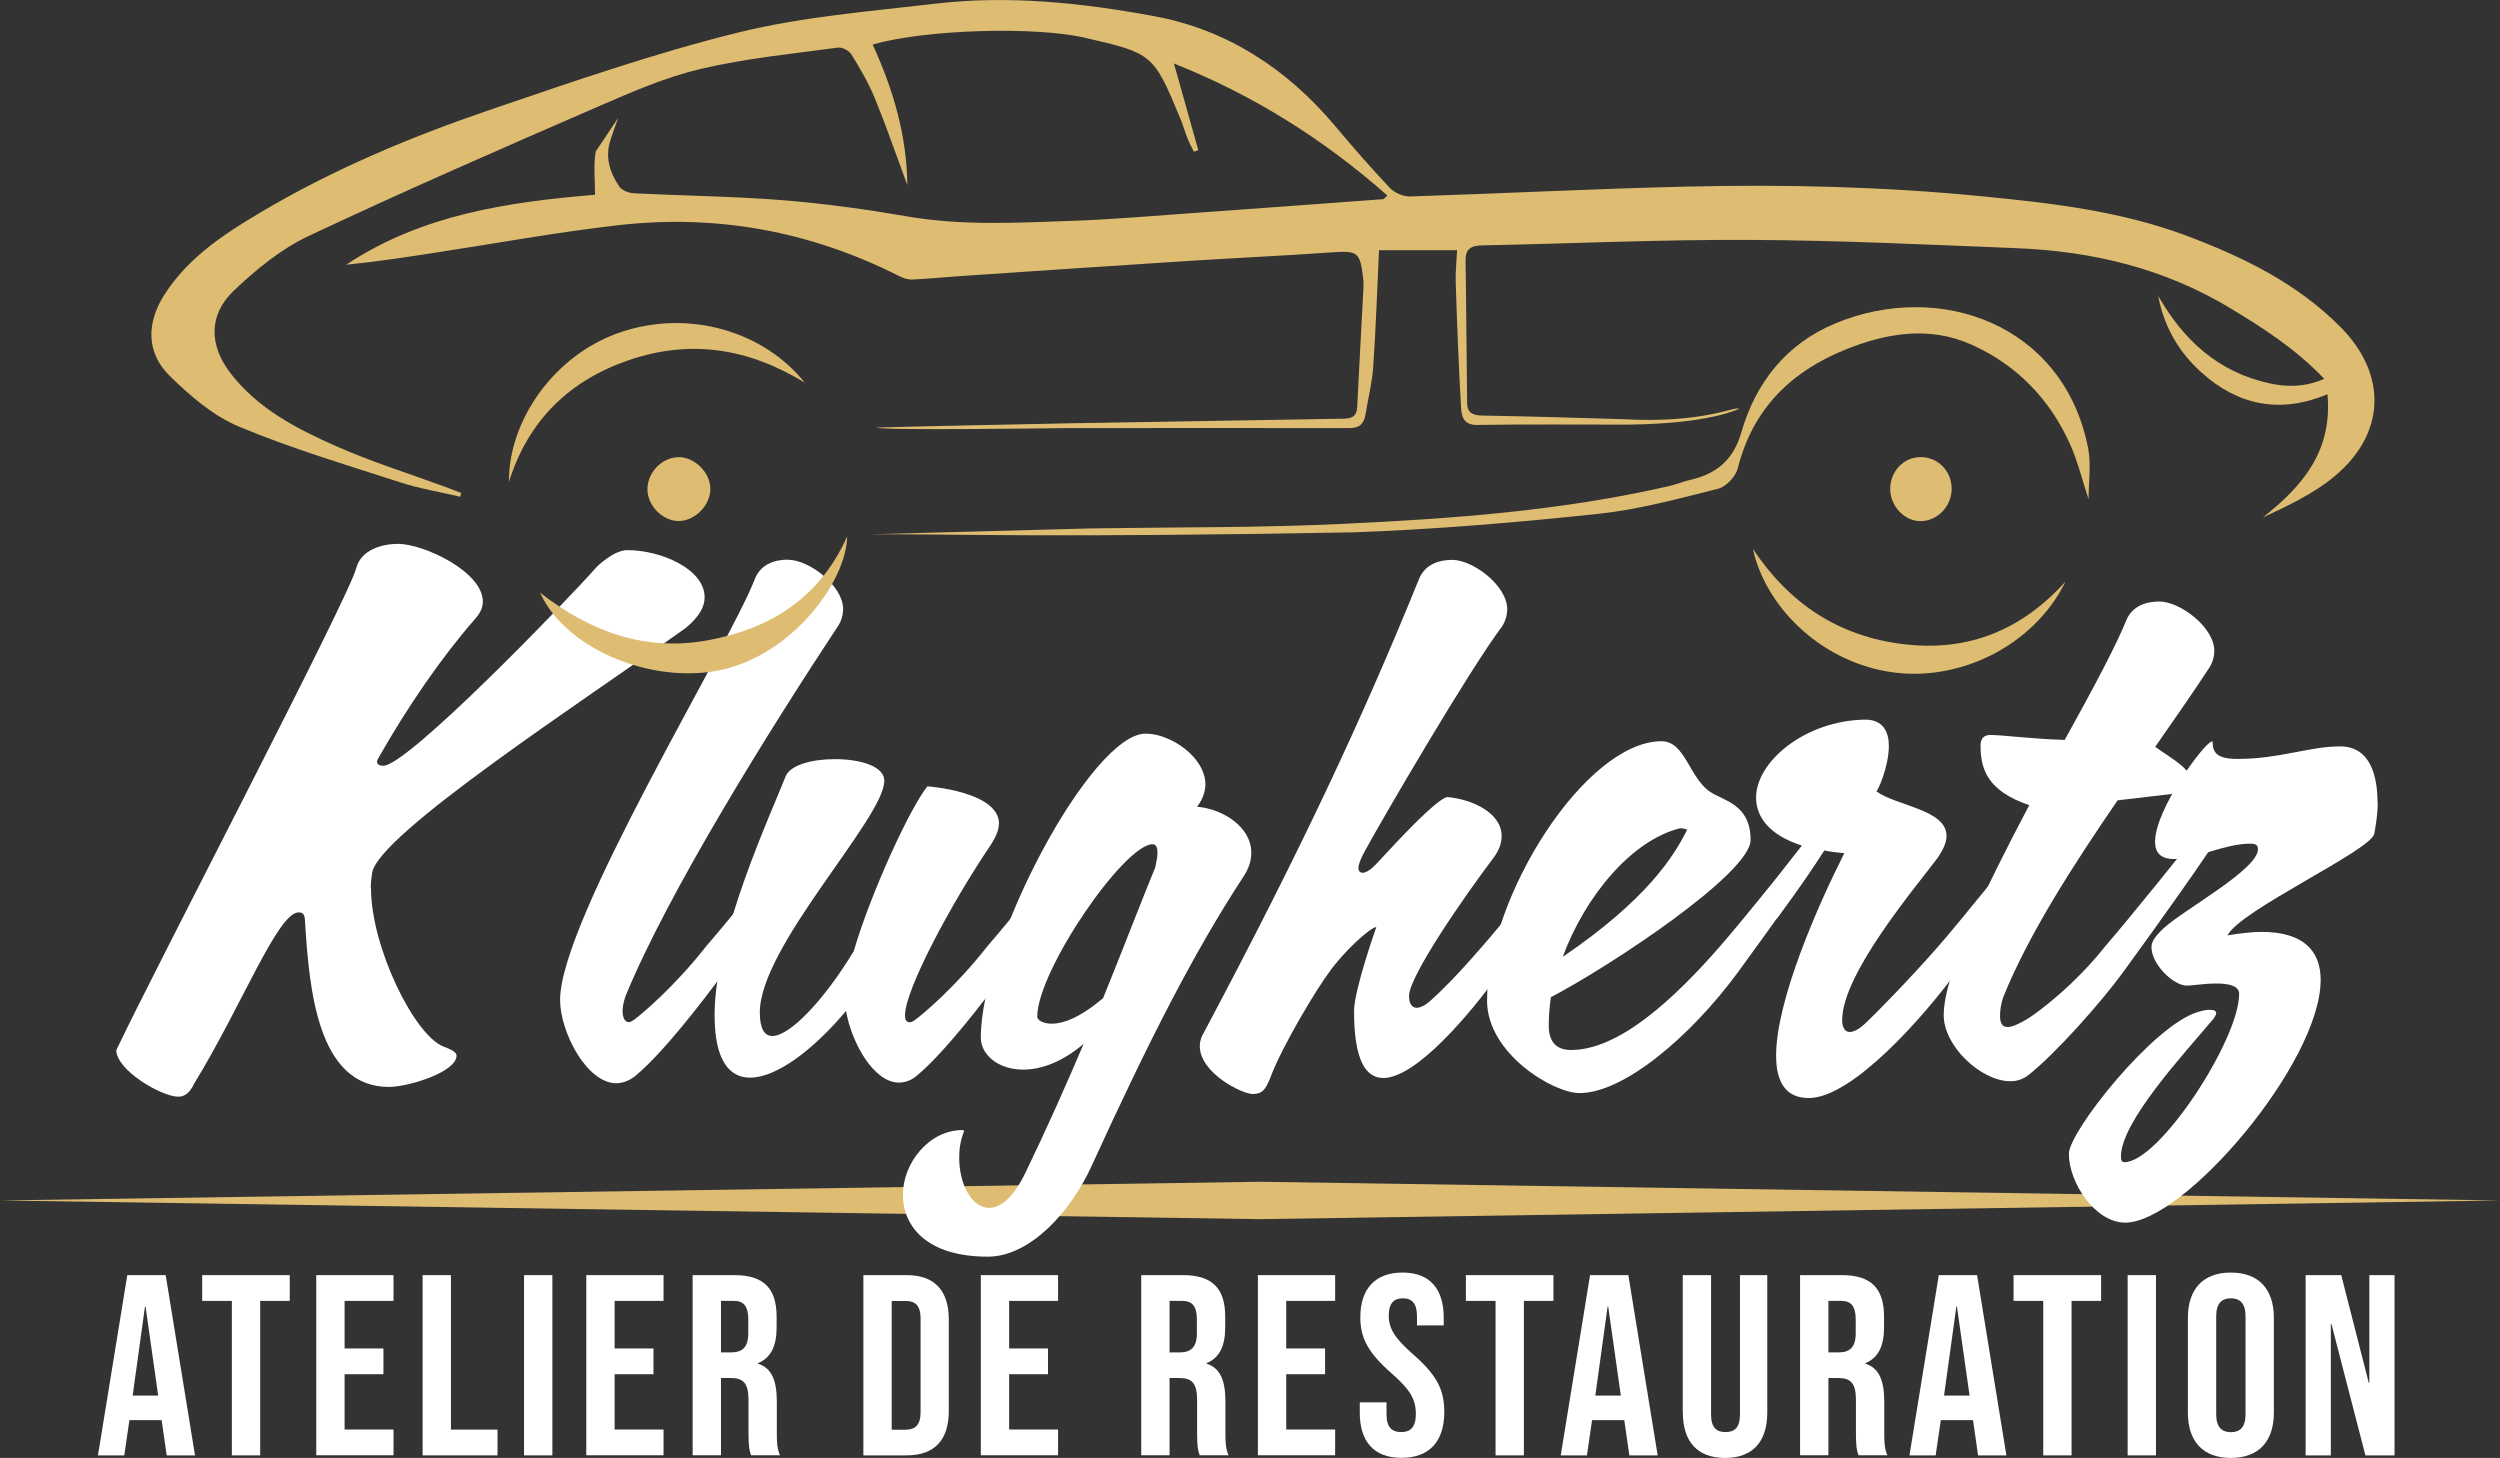 <svg xmlns="http://www.w3.org/2000/svg" id="Calque_2" data-name="Calque 2" viewBox="0 0 223.31 130.23"><rect x="0" y="0" width="223.31" height="130.23" fill="#333333" stroke="none"/><defs><style>      .cls-1 {        fill: #fff;      }      .cls-2, .cls-3 {        fill: #debc71;      }      .cls-3 {        fill-rule: evenodd;      }    </style></defs><g id="Calque_1-2" data-name="Calque 1"><polygon class="cls-2" points="0 107.23 112.52 105.56 223.31 107.23 112.52 108.9 0 107.23"></polygon><g><path class="cls-1" d="M33.14,79.32c0,5.28,3.85,13.11,6.46,14.16,.68,.25,1.18,.5,1.18,.81,0,1.49-4.35,2.8-6.03,2.8-6.46,0-7.14-8.88-7.52-15.03-.06-.56-.37-.56-.56-.56-1.86,0-5.09,8.39-9.32,15.28-.43,.93-.93,1.18-1.43,1.18-1.49,0-5.53-2.36-5.53-4.16,3.66-7.7,20.75-40.38,21.43-43.05,.44-1.68,2.36-2.17,3.73-2.17,2.3,0,7.58,2.48,7.58,5.16,0,.68-.37,1.18-.75,1.61-2.98,3.42-5.96,7.76-8.51,12.24,0,0-.19,.31-.19,.44,0,.19,.12,.37,.56,.37,2.17,0,16.27-14.6,19.07-17.77,0,0,1.49-1.49,2.73-1.49,2.98,0,6.9,1.68,6.9,4.22,0,.87-.5,1.74-1.68,2.73-9.44,6.71-27.46,18.45-28.02,21.87-.06,.43-.12,.87-.12,1.37Z"></path><path class="cls-1" d="M70.4,50c1.86,0,4.91,2.3,4.91,4.41,0,.56-.19,1.12-.44,1.49-6.03,9.13-15.16,23.73-19.01,33.11-.12,.37-.25,.87-.25,1.3,0,.56,.19,.99,.56,.99,.12,0,.25-.06,.44-.19,.68-.5,3.6-2.92,6.52-6.65,1.8-2.05,7.89-9.57,9.01-11.12,.19-.25,.31-.37,.5-.37,.56,0,.93,1.18,.93,1.18-1.68,2.67-5.4,7.89-8.88,12.67-1.99,2.73-5.47,7.21-7.83,9.19-.56,.5-1.24,.75-1.8,.75-2.67,0-5.03-4.6-5.03-7.45,0-7.14,15.16-31.74,17.39-37.58,.56-1.43,1.93-1.74,2.98-1.74Z"></path><path class="cls-1" d="M89.22,73.61c0,.5-.25,1.12-.68,1.8-3.54,5.22-7.7,12.98-7.7,15.28,0,.43,.12,.62,.44,.62,.12,0,.25-.06,.44-.19,.68-.5,3.6-2.92,6.52-6.65,1.8-2.05,7.89-9.57,9.01-11.12,.19-.25,.31-.37,.5-.37,.56,0,.93,1.18,.93,1.18-1.68,2.67-5.4,7.89-8.88,12.67-1.99,2.73-5.47,7.21-7.83,9.19-.56,.5-1.12,.68-1.68,.68-2.24,0-4.22-3.54-4.72-6.4-2.8,3.35-6.15,5.96-8.57,5.96-1.86,0-3.17-1.55-3.17-5.59,0-7.21,5.03-17.95,6.34-21.31,.43-1.06,2.42-1.55,4.41-1.55,2.24,0,4.41,.62,4.41,1.93,0,3.35-11.12,14.78-11.12,20.69,0,1.49,.43,2.11,1.12,2.11,1.61,0,4.72-3.35,7.27-7.58,1.55-5.28,5.03-12.8,6.58-14.72,0,0,6.4,.44,6.4,3.35Z"></path><path class="cls-1" d="M96.8,93.24c-1.99,1.68-3.85,2.3-5.4,2.3-2.3,0-3.79-1.37-3.79-2.86,0-8.57,9.88-27.15,14.72-27.15,2.24,0,5.34,2.11,5.34,4.54,0,.62-.25,1.37-.75,1.99,2.3,.19,4.85,1.8,4.85,4.1,0,.68-.19,1.37-.68,2.11-4.47,6.83-8.45,14.66-13.54,25.78-1.86,4.16-5.53,8.2-9.32,8.2-5.47,0-7.58-2.73-7.58-5.53s2.3-5.78,5.34-5.78c.06,0,.12,.06,.12,.12-.31,.75-.43,1.55-.43,2.36,0,2.36,1.12,4.47,2.67,4.47,.99,0,2.17-.87,3.29-3.23,1.86-3.85,3.6-7.76,5.16-11.43Zm1.74-4.1c1.99-4.91,3.6-9.13,4.66-11.68,.12-.56,.19-.99,.19-1.3,0-.56-.19-.75-.43-.75-2.55,0-10.31,11.31-10.31,15.41,0,.25,.44,.62,1.3,.62,.99,0,2.48-.5,4.6-2.3Z"></path><path class="cls-1" d="M123.01,77.09c2.42-2.61,5.03-5.4,6.21-5.9,2.3,.19,4.91,1.43,4.91,3.48,0,.62-.19,1.24-.75,1.99-2.36,3.11-7.52,10.5-7.52,12.3,0,.75,.31,1.06,.68,1.06,.43,0,.99-.37,1.49-.87,.62-.56,1.93-1.8,4.41-4.66,1.8-2.05,7.89-9.57,9.01-11.12,.19-.25,.31-.37,.5-.37,.56,0,.93,1.18,.93,1.18-1.68,2.67-5.34,7.89-8.88,12.67-2.73,3.79-7.52,9.44-10.44,9.44-1.55,0-2.61-1.55-2.61-5.96,0-1.93,1.99-7.52,1.99-7.52-.5,0-2.86,2.11-4.22,4.04-.99,1.3-4.22,6.58-5.28,9.5-.43,.99-.68,1.37-1.55,1.37-.93,0-4.72-1.86-4.72-4.29,0-.25,.06-.56,.19-.87,8.82-16.58,14.23-28.14,19.38-40.81,.56-1.43,1.93-1.74,2.98-1.74,1.86,0,4.91,2.3,4.91,4.41,0,.56-.19,1.12-.43,1.49-3.04,4.04-10.81,17.39-12.3,20.13-.37,.68-.56,1.18-.56,1.49s.19,.43,.37,.43c.25,0,.62-.19,.99-.56l.31-.31Z"></path><path class="cls-1" d="M138.53,89.07c-.12,.87-.19,1.74-.19,2.55,0,1.37,.62,2.17,1.99,2.17,4.29,0,9.19-4.53,13.36-9.32,1.8-2.05,7.89-9.57,9.01-11.12,.19-.25,.31-.37,.5-.37,.56,0,.93,1.18,.93,1.18-1.68,2.67-5.34,7.83-8.88,12.67-4.29,5.84-10.25,10.81-14.16,10.81-2.36,0-8.26-3.54-8.26-8.26,0-9.32,8.82-23.17,15.59-23.17,2.11,0,2.48,3.29,4.35,4.53,1.24,.81,3.6,1.12,3.6,4.29,0,2.98-12.49,11.24-17.83,14.04Zm12.18-14.97c-.19-.06-.44-.12-.62-.12-4.35,1.06-8.51,6.09-10.5,11.49,7.58-5.16,9.94-9.01,11.12-11.37Z"></path><path class="cls-1" d="M160.96,75.53c-2.92-.93-4.1-2.55-4.1-4.29,0-3.23,4.41-6.89,9.75-6.96,1.62,0,2.11,1.12,2.11,2.36,0,1.8-.99,4.04-1.12,4.04,1.74,1.3,6.27,1.62,6.27,3.98,0,.56-.25,1.18-.81,1.99-2.11,2.8-8.51,10.37-8.51,14.47,0,.75,.31,1.06,.68,1.06,.43,0,.99-.37,1.49-.87,.62-.56,3.98-3.98,6.46-6.83,1.8-2.05,7.89-9.57,9.01-11.12,.19-.25,.31-.37,.5-.37,.56,0,.93,1.18,.93,1.18-1.68,2.67-5.34,7.89-8.88,12.67-2.8,3.85-9.26,11.24-13.17,11.24-2.11,0-2.92-1.49-2.92-3.79,0-4.91,3.67-13.29,6.09-18.08-.62-.06-1.24-.12-1.8-.25-.81,1.3-2.05,3.17-4.22,6.09,0,0-.31,.06-.62,.06-.56,0-1.24-.12-1.24-.75,0-.31,.19-.87,.75-1.55,.68-.81,2.3-2.98,3.35-4.29Z"></path><path class="cls-1" d="M192.88,53.73c1.86,0,4.91,2.3,4.91,4.41,0,.56-.19,1.12-.44,1.49-1.49,2.3-3.17,4.66-4.84,7.08,1.37,.99,3.29,1.99,3.29,3.17,0,.68-.37,.87-.87,.93l-5.78,.68c-4.04,5.9-7.95,11.99-10.19,17.52-.25,.68-.31,1.3-.31,1.74,0,.62,.19,.99,.68,.99,.37,0,.99-.25,1.8-.75,.99-.62,4.22-3.04,6.96-6.52,1.8-2.05,7.89-9.57,9.01-11.12,.19-.25,.31-.37,.5-.37,.56,0,.93,1.18,.93,1.18-1.68,2.67-5.4,7.89-8.88,12.67-1.99,2.73-6.03,7.27-8.45,9.19-.5,.37-.99,.56-1.62,.56-2.61,0-5.96-3.11-5.96-5.9,0-3.67,3.73-11.37,7.64-18.76-3.85-1.3-4.35-3.35-4.35-5.34,0-.68,.37-.93,.87-.93,1.12,0,3.85,.37,6.65,.44,2.55-4.6,4.66-8.57,5.47-10.62,.56-1.43,1.93-1.74,2.98-1.74Z"></path><path class="cls-1" d="M212.39,71.68c0,1.06-.19,2.11-.31,2.8-.31,1.49-11.99,6.83-13.11,9.07,1.18-.19,2.17-.31,3.04-.31,3.79,0,5.28,1.74,5.28,4.29,0,7.39-12.18,21.68-17.46,21.68-2.67,0-5.03-3.54-5.03-6.15,0-1.99,7.58-11.55,11.55-12.67,.37-.12,.75-.19,.99-.19,.37,0,.62,.06,.62,.31,0,.12-.12,.31-.25,.5-2.67,3.17-8.26,9.19-8.26,12.3,0,.37,.12,.5,.31,.5,3.11,0,10.25-10.93,10.25-15.03,0-.75-.99-.93-2.05-.93s-2.17,.19-2.61,.19c-1.24,0-3.17-1.93-3.17-3.42,0-.37,.12-.81,1.12-1.74,1.86-1.68,8.39-5.22,8.39-7.02,0-.37-.19-.5-.68-.5-2.36,0-4.72,1.37-6.83,1.37-1.24,0-1.68-.62-1.68-1.55,0-2.92,4.47-8.95,5.09-8.95,.06,0,.06,.06,.06,.19,0,1.24,1.18,1.37,2.24,1.37,3.73,0,6.4-1.12,9.13-1.12s3.35,2.67,3.35,5.03Z"></path></g><g><path class="cls-3" d="M55.22,10.53c-.23,.64-.46,1.27-.67,1.91-.53,1.54-.1,2.94,.75,4.2,.23,.35,.84,.6,1.29,.62,4.44,.23,8.88,.27,13.31,.62,3.75,.3,7.49,.82,11.19,1.46,4.85,.83,9.72,.56,14.58,.39,3.77-.13,7.54-.46,11.3-.73,5.52-.39,11.05-.8,16.58-1.21,.07,0,.13-.11,.37-.33-5.65-4.99-11.89-8.93-19.06-11.79,.76,2.72,1.47,5.23,2.18,7.75-.13,.04-.27,.09-.4,.13-.2-.41-.42-.81-.58-1.23-.23-.57-.39-1.17-.63-1.74-2.39-5.75-2.46-5.82-8.53-7.21-4.48-1.03-14.32-.74-18.95,.61,1.8,3.94,3.04,8.01,3.1,12.56-1.01-2.72-1.88-5.26-2.9-7.75-.56-1.36-1.31-2.65-2.08-3.9-.21-.35-.83-.69-1.21-.64-4.11,.56-8.26,.96-12.29,1.91-3.12,.74-6.13,2.05-9.1,3.34-8.69,3.78-17.38,7.56-25.94,11.6-2.44,1.15-4.66,2.98-6.64,4.86-2.27,2.15-2.22,4.87-.32,7.35,2.47,3.22,5.98,5.01,9.56,6.59,3.13,1.38,6.41,2.4,9.62,3.58,.48,.18,.96,.37,1.44,.55-.03,.11-.06,.23-.08,.34-1.79-.42-3.63-.72-5.38-1.29-4.83-1.57-9.72-3.02-14.4-4.98-2.29-.96-4.35-2.74-6.16-4.51-2.14-2.1-2.1-4.79-.44-7.34,2.12-3.27,5.28-5.34,8.53-7.27,6.46-3.84,13.37-6.73,20.45-9.15,7.34-2.5,14.69-5.06,22.21-6.92,5.71-1.41,11.66-1.88,17.53-2.57,6.6-.79,13.2-.09,19.67,1.11,6.47,1.2,11.82,4.68,16.09,9.75,1.6,1.9,3.23,3.78,4.93,5.58,.42,.44,1.21,.79,1.81,.77,8.22-.26,16.43-.69,24.65-.88,8.84-.21,17.69,0,26.5,.87,6.17,.6,12.34,1.32,18.19,3.51,5.06,1.9,9.92,4.26,13.79,8.18,4.2,4.25,4.02,9.54-.58,13.34-1.86,1.54-4.12,2.6-6.38,3.66,3.53-2.79,6.24-5.91,5.78-11.01-4.23,1.76-8,1-11.28-1.97-2.02-1.82-3.33-4.09-3.84-6.82,2.25,3.95,5.35,6.79,9.88,7.8,1.59,.35,3.16,.38,4.95-.39-2.59-2.71-5.46-4.54-8.41-6.32-5.88-3.55-12.3-5.08-19.06-5.35-7.93-.32-15.86-.7-23.79-.74-7.98-.04-15.97,.33-23.96,.49-1,.02-1.5,.31-1.48,1.38,.07,4.25,.08,8.49,.14,12.74,.01,.84,.54,1.07,1.35,1.08,4.16,.07,8.31,.2,12.47,.32,7.31,.42,10.05-1.19,10.49-.92-.22,.06-2.59,1.32-9.91,1.41-4.5,0-8.99-.04-13.49,.03-1.31,.02-1.42-.86-1.46-1.66-.21-3.67-.35-7.35-.47-11.02-.03-.99,.08-1.99,.12-2.93h-6.97c-.17,3.65-.29,7.05-.52,10.44-.1,1.42-.46,2.82-.69,4.23-.13,.82-.52,1.22-1.43,1.22-8.42-.02-16.83,0-25.25,0-.21,0-16.77,.24-17-.05,.33-.03,17.01-.38,17.34-.38,8.13-.14,16.26-.28,24.39-.41,.74-.01,1.17-.22,1.21-1.04,.17-3.57,.38-7.14,.56-10.71,.01-.24,0-.48-.02-.72-.28-2.46-.47-2.55-2.92-2.38-4.24,.3-8.49,.49-12.73,.76-6.77,.43-13.54,.9-20.31,1.35-1.43,.1-2.86,.24-4.29,.31-.4,.02-.85-.12-1.21-.31-7.92-4.01-16.32-5.55-25.11-4.54-5.43,.62-10.82,1.61-16.23,2.44-2.67,.41-5.34,.82-8.05,1.09,6.77-4.5,14.53-5.61,22.23-6.25,0-1.4-.15-2.68,.06-3.86"></path><path class="cls-3" d="M97.49,47.2c7.51-.12,15.03-.05,22.52-.41,9.77-.46,19.54-1.17,29.11-3.38,.65-.15,1.27-.41,1.92-.56,2.31-.54,3.8-1.79,4.5-4.22,1.29-4.48,4.05-7.94,8.41-9.75,9.22-3.83,20.37-.01,22.57,11.15,.28,1.45,.04,3,.04,4.57-.57-1.71-.97-3.42-1.68-4.98-1.82-4.01-4.76-7.04-8.79-8.84-3.79-1.69-7.61-1.02-11.26,.45-4.85,1.96-8.28,5.31-9.6,10.59-.18,.73-1.04,1.65-1.74,1.83-3.55,.89-7.12,1.87-10.74,2.25-7.26,.77-14.56,1.39-21.86,1.65-27.35,.49-34.97,.15-43.01,.17"></path><path class="cls-3" d="M48.24,52.94c4.47,3.47,9.36,5.3,15.06,4.24,5.59-1.05,9.92-3.8,12.37-9.26-.07,3.94-4.61,10.08-10.53,11.74-6.21,1.75-14.49-1.42-16.9-6.72Z"></path><path class="cls-3" d="M71.87,34.17c-5.11-3.12-10.27-3.85-15.67-2.01-5.35,1.82-9.02,5.4-10.74,10.89-.05-5.43,3.98-11.31,9.9-13.35,6.2-2.13,12.9-.07,16.51,4.47Z"></path><path class="cls-3" d="M184.47,52c-2.82,5.74-9.65,9.07-15.9,7.98-6.21-1.08-10.91-5.96-11.99-10.94,3.32,4.96,7.73,7.81,13.45,8.5,5.77,.7,10.54-1.26,14.43-5.55Z"></path><path class="cls-3" d="M174.33,43.65c0,1.56-1.24,2.87-2.74,2.9-1.45,.03-2.75-1.33-2.75-2.87,0-1.59,1.21-2.85,2.72-2.85,1.55,0,2.77,1.25,2.77,2.82Z"></path><path class="cls-3" d="M60.61,40.83c1.44,0,2.83,1.37,2.84,2.82,.02,1.46-1.35,2.87-2.8,2.89-1.45,.02-2.82-1.37-2.82-2.84,0-1.5,1.31-2.86,2.78-2.86Z"></path></g><g><path class="cls-1" d="M11.37,113.9h3.43l2.62,16.1h-2.53l-.46-3.2v.05h-2.87l-.46,3.15h-2.35l2.62-16.1Zm2.76,10.76l-1.13-7.96h-.05l-1.1,7.96h2.28Z"></path><path class="cls-1" d="M20.7,116.2h-2.64v-2.3h7.82v2.3h-2.64v13.8h-2.53v-13.8Z"></path><path class="cls-1" d="M28.25,113.9h6.9v2.3h-4.37v4.25h3.47v2.3h-3.47v4.94h4.37v2.3h-6.9v-16.1Z"></path><path class="cls-1" d="M37.75,113.9h2.53v13.8h4.16v2.3h-6.69v-16.1Z"></path><path class="cls-1" d="M46.81,113.9h2.53v16.1h-2.53v-16.1Z"></path><path class="cls-1" d="M52.37,113.9h6.9v2.3h-4.37v4.25h3.47v2.3h-3.47v4.94h4.37v2.3h-6.9v-16.1Z"></path><path class="cls-1" d="M61.87,113.9h3.75c2.62,0,3.75,1.22,3.75,3.7v.99c0,1.66-.53,2.71-1.66,3.17v.05c1.26,.39,1.68,1.59,1.68,3.4v2.83c0,.78,.02,1.36,.28,1.95h-2.58c-.14-.41-.23-.67-.23-1.98v-2.94c0-1.5-.44-1.98-1.59-1.98h-.87v6.9h-2.53v-16.1Zm3.45,6.9c.94,0,1.52-.41,1.52-1.7v-1.24c0-1.15-.39-1.66-1.29-1.66h-1.15v4.6h.92Z"></path><path class="cls-1" d="M77.12,113.9h3.86c2.53,0,3.77,1.4,3.77,3.98v8.14c0,2.58-1.24,3.98-3.77,3.98h-3.86v-16.1Zm3.82,13.8c.81,0,1.29-.41,1.29-1.56v-8.37c0-1.15-.48-1.56-1.29-1.56h-1.29v11.5h1.29Z"></path><path class="cls-1" d="M87.61,113.9h6.9v2.3h-4.37v4.25h3.47v2.3h-3.47v4.94h4.37v2.3h-6.9v-16.1Z"></path><path class="cls-1" d="M101.94,113.9h3.75c2.62,0,3.75,1.22,3.75,3.7v.99c0,1.66-.53,2.71-1.66,3.17v.05c1.26,.39,1.68,1.59,1.68,3.4v2.83c0,.78,.02,1.36,.28,1.95h-2.58c-.14-.41-.23-.67-.23-1.98v-2.94c0-1.5-.44-1.98-1.59-1.98h-.87v6.9h-2.53v-16.1Zm3.45,6.9c.94,0,1.52-.41,1.52-1.7v-1.24c0-1.15-.39-1.66-1.29-1.66h-1.15v4.6h.92Z"></path><path class="cls-1" d="M112.36,113.9h6.9v2.3h-4.37v4.25h3.47v2.3h-3.47v4.94h4.37v2.3h-6.9v-16.1Z"></path><path class="cls-1" d="M121.46,126.18v-.92h2.39v1.1c0,1.15,.51,1.56,1.31,1.56s1.31-.41,1.31-1.61c0-1.33-.51-2.18-2.16-3.63-2.12-1.86-2.8-3.17-2.8-5.01,0-2.53,1.31-4,3.77-4s3.68,1.47,3.68,4.05v.67h-2.39v-.83c0-1.15-.46-1.59-1.26-1.59s-1.26,.44-1.26,1.54c0,1.17,.53,2.02,2.18,3.47,2.12,1.86,2.78,3.15,2.78,5.15,0,2.62-1.33,4.09-3.82,4.09s-3.73-1.47-3.73-4.05Z"></path><path class="cls-1" d="M133.58,116.2h-2.64v-2.3h7.82v2.3h-2.64v13.8h-2.53v-13.8Z"></path><path class="cls-1" d="M142.02,113.9h3.43l2.62,16.1h-2.53l-.46-3.2v.05h-2.87l-.46,3.15h-2.34l2.62-16.1Zm2.76,10.76l-1.13-7.96h-.05l-1.1,7.96h2.28Z"></path><path class="cls-1" d="M150.31,126.18v-12.28h2.53v12.46c0,1.15,.48,1.56,1.29,1.56s1.29-.41,1.29-1.56v-12.46h2.44v12.28c0,2.58-1.29,4.05-3.77,4.05s-3.77-1.47-3.77-4.05Z"></path><path class="cls-1" d="M160.79,113.9h3.75c2.62,0,3.75,1.22,3.75,3.7v.99c0,1.66-.53,2.71-1.66,3.17v.05c1.26,.39,1.68,1.59,1.68,3.4v2.83c0,.78,.02,1.36,.28,1.95h-2.58c-.14-.41-.23-.67-.23-1.98v-2.94c0-1.5-.44-1.98-1.59-1.98h-.87v6.9h-2.53v-16.1Zm3.45,6.9c.94,0,1.52-.41,1.52-1.7v-1.24c0-1.15-.39-1.66-1.29-1.66h-1.15v4.6h.92Z"></path><path class="cls-1" d="M173.17,113.9h3.43l2.62,16.1h-2.53l-.46-3.2v.05h-2.87l-.46,3.15h-2.34l2.62-16.1Zm2.76,10.76l-1.13-7.96h-.05l-1.1,7.96h2.28Z"></path><path class="cls-1" d="M182.5,116.2h-2.64v-2.3h7.82v2.3h-2.64v13.8h-2.53v-13.8Z"></path><path class="cls-1" d="M190.05,113.9h2.53v16.1h-2.53v-16.1Z"></path><path class="cls-1" d="M195.43,126.18v-8.46c0-2.58,1.36-4.05,3.84-4.05s3.84,1.47,3.84,4.05v8.46c0,2.58-1.36,4.05-3.84,4.05s-3.84-1.47-3.84-4.05Zm5.15,.16v-8.78c0-1.15-.51-1.59-1.31-1.59s-1.31,.44-1.31,1.59v8.78c0,1.15,.51,1.59,1.31,1.59s1.31-.44,1.31-1.59Z"></path><path class="cls-1" d="M205.96,113.9h3.17l2.46,9.63h.05v-9.63h2.25v16.1h-2.6l-3.04-11.75h-.05v11.75h-2.25v-16.1Z"></path></g></g></svg>